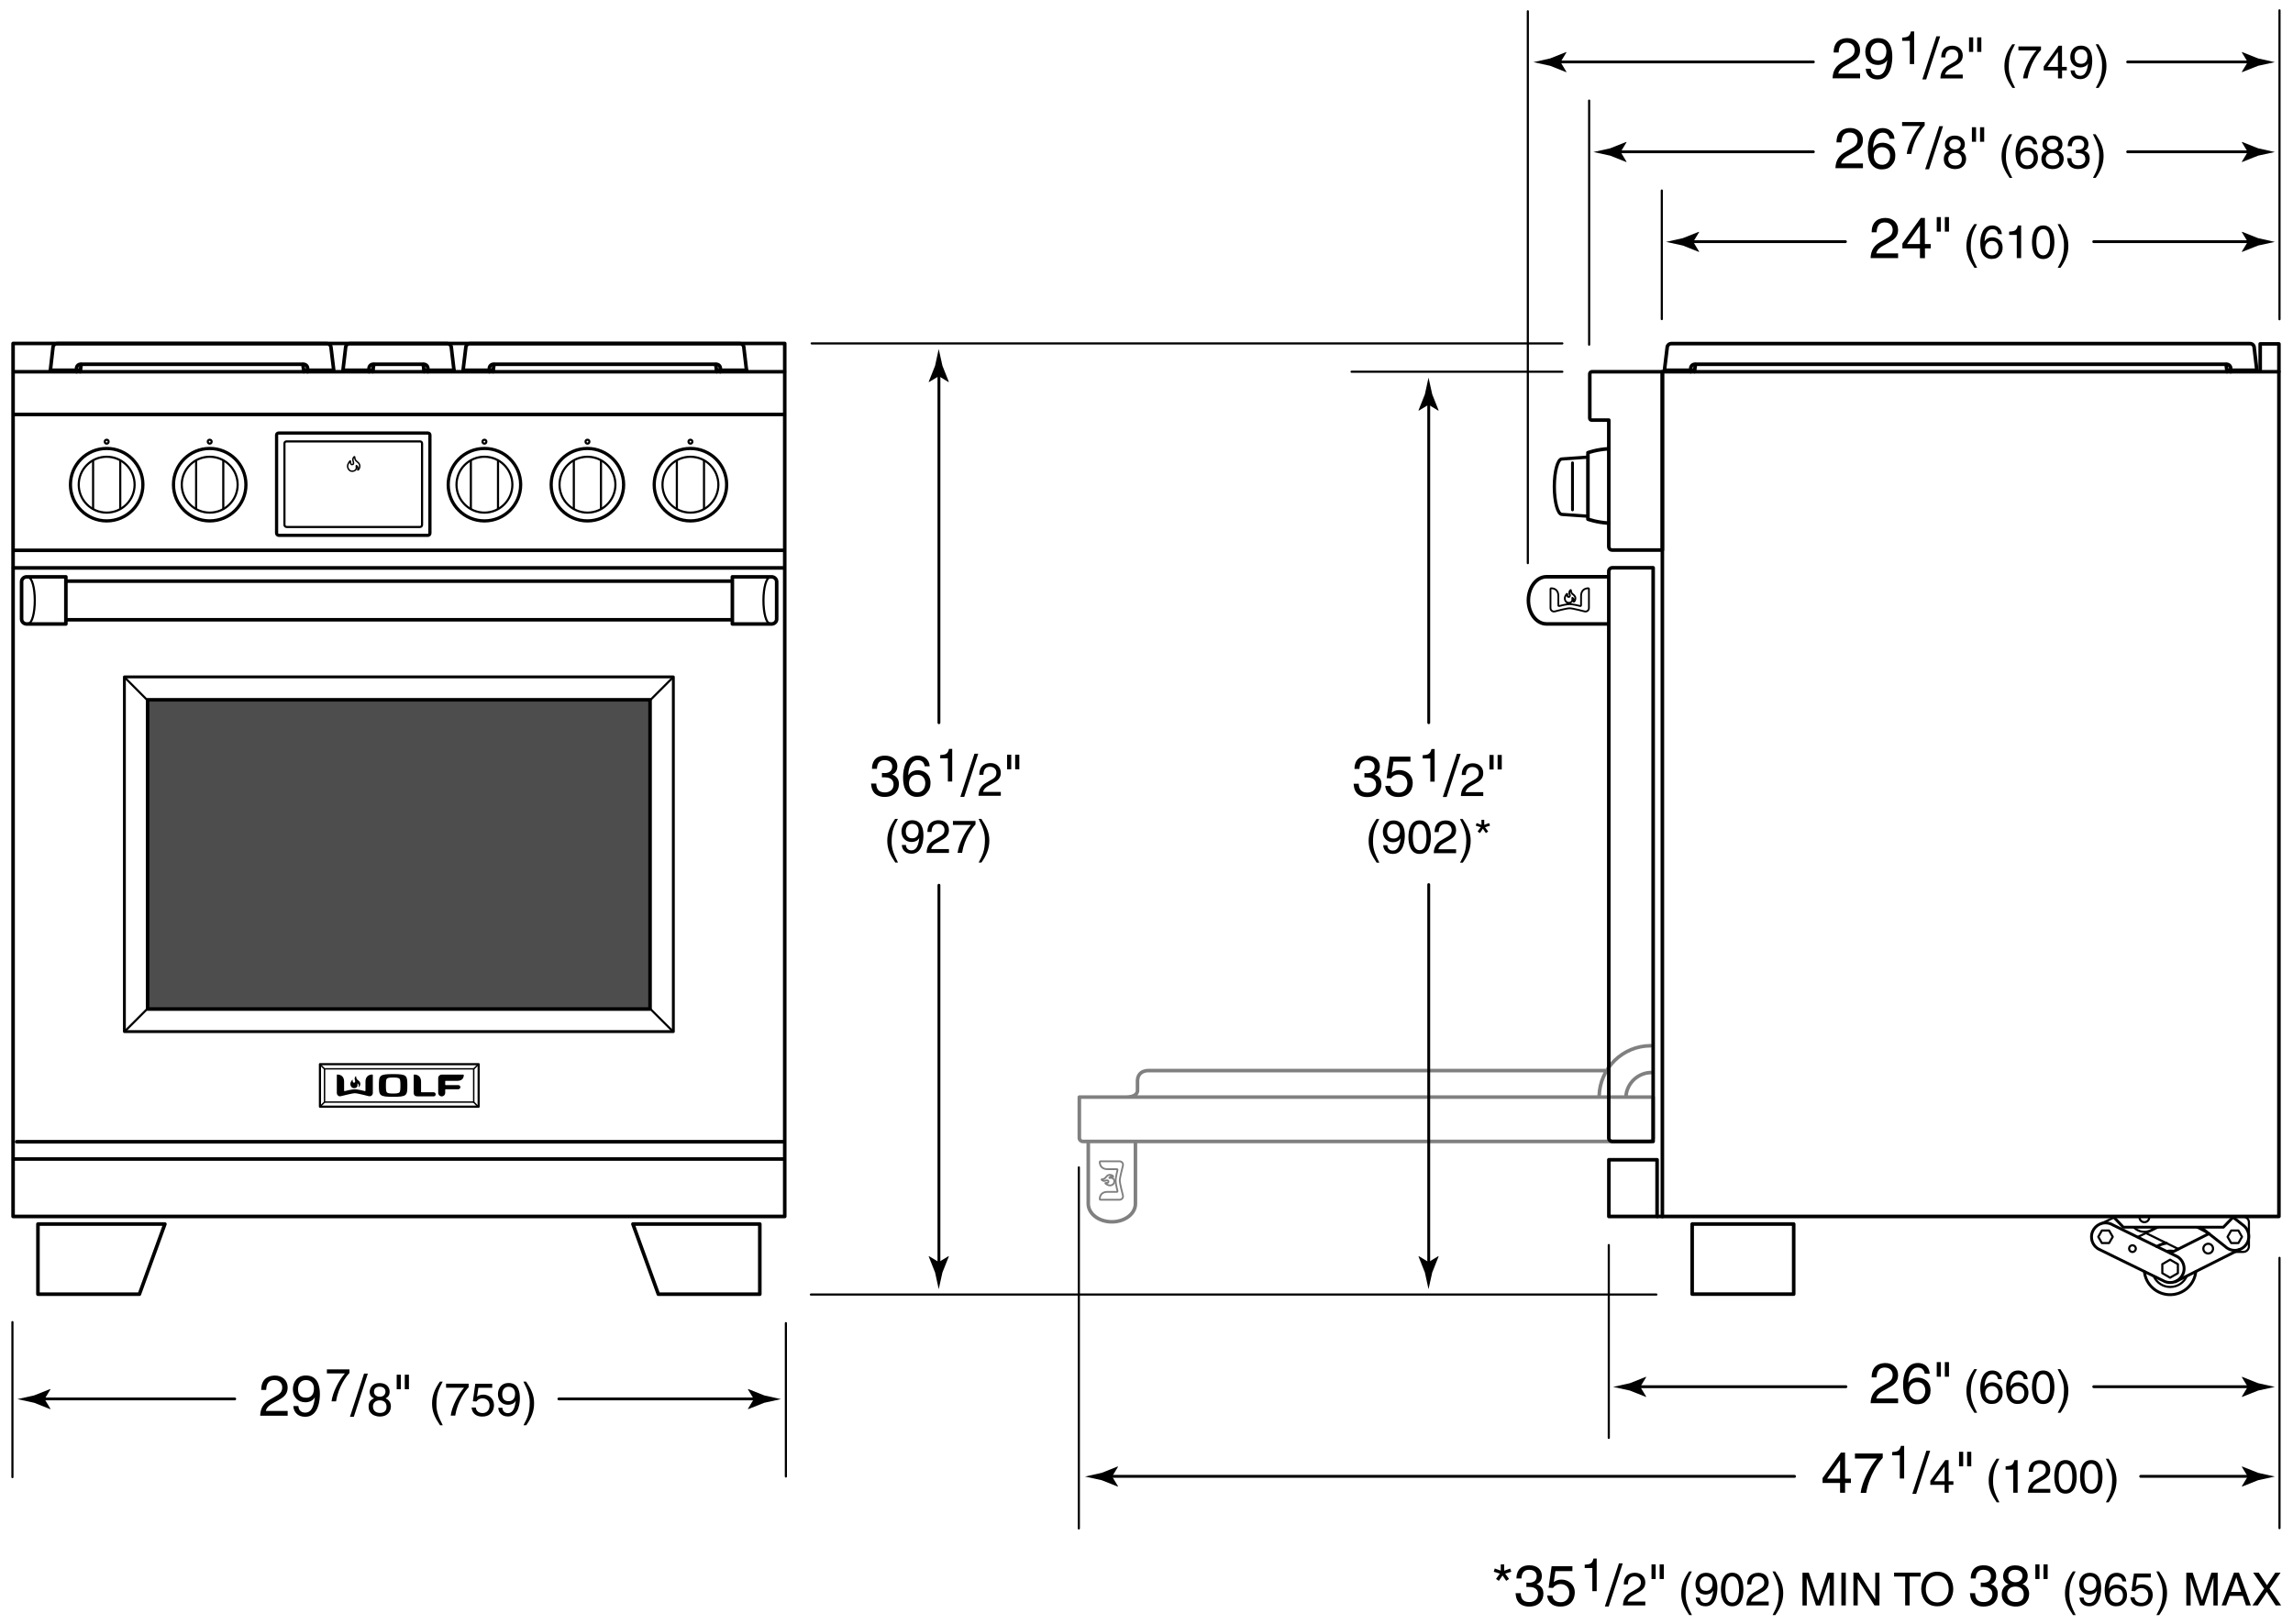 <svg version="1.1" id="Illus" xmlns="http://www.w3.org/2000/svg" x="0" y="0" width="320.92" height="227.35" xml:space="preserve" enable-background="new 0 0 320.92 227.35"><style>.st0,.st1{fill:none;stroke:#000;stroke-width:.3;stroke-linecap:round;stroke-linejoin:round}.st1{stroke-width:.4}.st2,.st3,.st4{fill:none;stroke:gray}.st2{stroke-width:.5;stroke-linecap:round;stroke-linejoin:round}.st3,.st4{stroke-width:.25}.st4{stroke:#000;stroke-width:.5}.st4,.st5,.st6{stroke-linecap:round;stroke-linejoin:round}.st5{fill:none;stroke:#000;stroke-width:.45}.st6{stroke-width:.4;stroke-miterlimit:500}.st6,.st7,.st8,.st9{fill:none;stroke:#000}.st7{stroke-width:.3;stroke-linecap:round;stroke-linejoin:round;stroke-miterlimit:500}.st8,.st9{stroke-width:.25}.st9{stroke-width:.2;stroke-linecap:round;stroke-linejoin:round}</style><line class="st0" x1="225.16" y1="201.29" x2="225.16" y2="174.29"/><path d="M229.57 194.14l.83-1.37-.05-.03-2.24.89c-.78.17-1.56.34-2.34.52l2.34.51 2.24.89.05-.03-.83-1.38z"/><line class="st1" x1="258.35" y1="194.12" x2="229.08" y2="194.12"/><path d="M314.58 194.14l-.83-1.37.05-.03 2.24.89c.78.17 1.56.34 2.34.52l-2.34.51-2.24.89-.05-.03.83-1.38z"/><line class="st1" x1="293.03" y1="194.12" x2="315.07" y2="194.12"/><path d="M261.95 192.82c0-1.83 1.33-2.01 1.94-2.01.98 0 1.76.63 1.76 1.68 0 1.01-.66 1.43-1.5 1.88l-.58.32c-.77.42-.94.86-.97 1.08h3.05v.66h-3.85c.04-1.17.57-1.79 1.32-2.23l.74-.43c.6-.34 1.03-.58 1.03-1.31 0-.45-.29-1.02-1.11-1.02-1.06 0-1.11.99-1.14 1.38h-.69zM269.38 192.3c-.09-.5-.36-.86-.97-.86-1.1 0-1.33 1.49-1.33 2.08l.02.02c.18-.3.57-.69 1.33-.69.69 0 1.76.44 1.76 1.78 0 .58-.15.99-.54 1.41-.3.33-.63.54-1.42.54-.43 0-1.05-.19-1.45-.82-.34-.53-.43-1.21-.43-1.95 0-1.23.4-3.01 2.08-3.01.65 0 1.57.35 1.64 1.5h-.69zm-1.02 3.65c.67 0 1.1-.53 1.1-1.29 0-.5-.26-1.18-1.13-1.18-.78 0-1.15.56-1.15 1.22 0 .6.36 1.25 1.18 1.25zM271.06 190.68h.58v2.04h-.58v-2.04zm1.13 0h.58v2.04h-.58v-2.04zM276.7 191.66c-.55 1.04-.88 1.66-.88 3.22 0 1.07.37 1.87.89 2.89h-.38c-.68-1.01-1.12-1.83-1.12-3.04 0-1.14.4-2.07 1.1-3.07h.39zM279.64 193.07c-.07-.4-.29-.7-.79-.7-.9 0-1.09 1.21-1.09 1.69l.01.01c.14-.25.46-.56 1.08-.56.56 0 1.43.36 1.43 1.45 0 .47-.12.81-.44 1.14-.24.27-.51.44-1.16.44-.35 0-.85-.16-1.18-.66-.27-.43-.35-.99-.35-1.59 0-1 .33-2.44 1.69-2.44.53 0 1.27.29 1.33 1.21h-.53zm-.84 2.97c.55 0 .9-.43.9-1.05 0-.4-.21-.96-.92-.96-.63 0-.94.46-.94.99 0 .49.29 1.02.96 1.02zM283.25 193.07c-.07-.4-.29-.7-.79-.7-.9 0-1.09 1.21-1.09 1.69l.01.01c.14-.25.46-.56 1.08-.56.56 0 1.43.36 1.43 1.45 0 .47-.12.81-.43 1.14-.24.27-.51.44-1.16.44-.35 0-.85-.16-1.18-.66-.27-.43-.35-.99-.35-1.59 0-1 .33-2.44 1.69-2.44.53 0 1.27.29 1.33 1.21h-.54zm-.83 2.97c.55 0 .9-.43.9-1.05 0-.4-.21-.96-.92-.96-.63 0-.94.46-.94.99 0 .49.29 1.02.96 1.02zM285.96 196.55c-1.31 0-1.57-1.4-1.57-2.35 0-.95.25-2.35 1.57-2.35 1.31 0 1.57 1.4 1.57 2.35 0 .95-.26 2.35-1.57 2.35zm0-4.18c-.66 0-.96.69-.96 1.83 0 1.14.3 1.83.96 1.83.66 0 .96-.69.96-1.83 0-1.14-.3-1.83-.96-1.83zM287.99 197.77c.55-1.04.88-1.66.88-3.22 0-1.07-.37-1.87-.89-2.89h.38c.68 1.01 1.12 1.83 1.12 3.04 0 1.14-.4 2.07-1.1 3.07h-.39zM314.58 206.69l-.83-1.37.05-.03 2.24.89c.78.17 1.56.34 2.34.52l-2.34.51-2.24.89-.05-.03.83-1.38z"/><line class="st1" x1="299.6" y1="206.67" x2="315.07" y2="206.67"/><path d="M258.23 207.6v1.37h-.7v-1.37h-2.45v-.69l2.57-3.57h.58v3.65h.82v.61h-.82zm-2.51-.61h1.81v-2.55h-.02l-1.79 2.55zM259.61 203.47h3.89v.62c-.56.58-1.9 2.38-2.31 4.89h-.78c.19-1.54 1.22-3.56 2.29-4.81h-3.09v-.7zM266.5 206.97h-.61v-3.24h-1.07v-.46c.74-.05 1.05-.12 1.23-.87h.45v4.57zM268.18 209.12h-.54l1.97-6.04h.53l-1.96 6.04zM272.73 207.86v1.11h-.57v-1.11h-2v-.56l2.09-2.9h.47v2.96h.67v.49h-.66zm-2.04-.5h1.47v-2.07h-.01l-1.46 2.07zM274.18 203.23h.58v2.04h-.58v-2.04zm1.13 0h.58v2.04h-.58v-2.04zM279.82 204.2c-.55 1.04-.88 1.66-.88 3.22 0 1.07.37 1.87.89 2.89h-.38c-.68-1.01-1.12-1.83-1.12-3.04 0-1.14.4-2.07 1.1-3.07h.39zM282.38 208.97h-.61v-3.24h-1.07v-.46c.74-.05 1.05-.12 1.23-.87h.45v4.57zM283.94 206.04c0-1.49 1.09-1.64 1.58-1.64.79 0 1.43.51 1.43 1.36 0 .82-.54 1.16-1.22 1.53l-.47.26c-.62.34-.76.7-.79.88h2.48v.54h-3.13c.03-.95.46-1.46 1.07-1.81l.6-.35c.49-.28.84-.47.84-1.07 0-.36-.23-.83-.9-.83-.86 0-.9.81-.92 1.12h-.57zM289.08 209.09c-1.31 0-1.57-1.4-1.57-2.35 0-.95.25-2.35 1.57-2.35 1.31 0 1.57 1.4 1.57 2.35 0 .95-.26 2.35-1.57 2.35zm0-4.18c-.66 0-.96.69-.96 1.83 0 1.14.3 1.83.96 1.83.66 0 .96-.69.96-1.83-.01-1.14-.3-1.83-.96-1.83zM292.69 209.09c-1.31 0-1.57-1.4-1.57-2.35 0-.95.25-2.35 1.57-2.35 1.31 0 1.57 1.4 1.57 2.35 0 .95-.25 2.35-1.57 2.35zm0-4.18c-.66 0-.96.69-.96 1.83 0 1.14.3 1.83.96 1.83.66 0 .96-.69.96-1.83 0-1.14-.3-1.83-.96-1.83zM294.73 210.31c.55-1.04.88-1.66.88-3.22 0-1.07-.37-1.87-.89-2.89h.38c.68 1.01 1.12 1.83 1.12 3.04 0 1.14-.4 2.07-1.1 3.07h-.39z"/><path class="st2" d="M157.58 153.58c1.81 0 1.62-1.02 1.62-1.02v-1.31c.08-1.5 1.58-1.38 1.58-1.38h63.83M223.81 153.47c.08-3.92 3.29-7.08 7.23-7.08M227.56 153.46c.15-1.86 1.71-3.32 3.6-3.32M231.37 153.58h-80.31v5.72c0 .27.22.49.49.49h79.34c.27 0 .48-.22.48-.48v-5.73M152.31 159.97v8.54c0 1.4 1.48 2.53 3.3 2.53 1.82 0 3.3-1.13 3.3-2.53v-8.46"/><path class="st3" d="M155.95 165.51c-.05.23-.29.41-.51.43-.12.01-.24.02-.46-.09-.16-.08-.32-.21-.29-.24.04-.03.17.02.33-.04.19-.07.13-.3.01-.33-.17-.05-.35.08-.51.08-.16 0-.41-.18-.34-.22.07-.04.36.03.59-.3.2-.28.43-.38.67-.33.25.04.39.19.36.24-.01.03-.17-.06-.33 0s-.24.18-.21.2c.03.01.33-.11.54.09.11.08.21.28.15.51z"/><path class="st3" d="M156.72 165.26c0-.42.43-2.02.44-2.08.05-.18-.02-.34-.09-.43-.07-.09-.21-.18-.38-.18h-2.68c-.03 0-.06.01-.08.04-.02.02-.01.07-.01.09.03.61.42.97 1.07.97h1.34c.04 0 .09.04.08.09-.07.28-.26 1.08-.27 1.5 0 .43.2 1.22.27 1.5.01.05-.03.09-.08.09h-1.34c-.65 0-1.04.35-1.07.96 0 .03 0 .08.01.1.02.02.04.04.08.04h2.68c.17 0 .31-.09.38-.18s.14-.25.09-.43c-.01-.05-.44-1.66-.44-2.08z"/><rect x="1.83" y="48.08" class="st4" width="108" height="122.21"/><line class="st4" x1="1.95" y1="58.02" x2="109.78" y2="58.02"/><line class="st4" x1="1.95" y1="52.04" x2="109.79" y2="52.04"/><line class="st0" x1="109.99" y1="206.69" x2="109.99" y2="185.22"/><line class="st0" x1="1.74" y1="206.78" x2="1.74" y2="185.08"/><path d="M105.5 195.85l-.83-1.37.05-.03 2.24.89c.78.17 1.56.34 2.34.52l-2.34.51-2.24.89-.05-.03.83-1.38z"/><line class="st1" x1="78.22" y1="195.83" x2="105.99" y2="195.83"/><path d="M6.24 195.85l.83-1.37-.05-.03-2.24.89c-.78.17-1.56.34-2.34.52l2.34.51 2.24.89.05-.03-.83-1.38z"/><line class="st1" x1="32.85" y1="195.83" x2="5.74" y2="195.83"/><path d="M36.56 194.57c0-1.83 1.34-2.01 1.94-2.01.98 0 1.76.63 1.76 1.68 0 1.01-.66 1.43-1.5 1.88l-.58.32c-.77.42-.94.86-.97 1.08h3.05v.66h-3.85c.04-1.17.57-1.79 1.32-2.23l.74-.43c.6-.34 1.03-.58 1.03-1.31 0-.45-.29-1.02-1.11-1.02-1.06 0-1.11.99-1.14 1.38h-.69zM40.99 194.48c0-1.02.62-1.93 1.81-1.93 1.79 0 1.97 1.7 1.97 2.61 0 .6-.1 3.17-2.04 3.17-1.32 0-1.67-.96-1.67-1.5h.7c.04.57.38.92.95.92.77 0 1.18-.65 1.35-2.1l-.02-.02c-.21.43-.77.67-1.29.67-1.03 0-1.76-.7-1.76-1.82zm2.95-.09c0-.64-.33-1.2-1.14-1.2-.66 0-1.09.51-1.09 1.26 0 1.08.67 1.21 1.14 1.21.38.01 1.09-.16 1.09-1.27zM45.75 191.7h3.16v.5c-.46.47-1.55 1.93-1.88 3.97h-.63c.16-1.25.99-2.89 1.87-3.91h-2.52v-.56zM49.52 198.33h-.54l1.97-6.04h.53l-1.96 6.04zM53.96 195.75c.62.26.75.77.75 1.11 0 .73-.47 1.44-1.55 1.44-.25 0-.73-.06-1.1-.35-.47-.37-.47-.86-.47-1.09 0-.56.29-.92.77-1.11-.39-.15-.62-.46-.62-.89 0-.47.29-1.25 1.38-1.25 1.01 0 1.41.64 1.41 1.18.01.65-.37.85-.57.96zm-1.76 1.13c0 .36.18.91.98.91.42 0 .92-.15.92-.87 0-.62-.43-.89-.95-.89-.65 0-.95.42-.95.85zm1.75-2.08c0-.28-.18-.68-.85-.68-.61 0-.76.42-.76.71 0 .44.38.7.8.7.49.01.81-.31.81-.73zM55.52 192.44h.58v2.04h-.58v-2.04zm1.13 0h.58v2.04h-.58v-2.04zM61.96 193.41c-.55 1.04-.88 1.66-.88 3.22 0 1.07.37 1.87.89 2.89h-.38c-.68-1.01-1.12-1.83-1.12-3.04 0-1.14.4-2.07 1.1-3.07h.39zM62.43 193.7h3.16v.5c-.46.47-1.55 1.93-1.88 3.97h-.63c.16-1.25.99-2.89 1.87-3.91h-2.52v-.56zM66.76 195.52c.19-.15.47-.29.88-.29.74 0 1.5.52 1.5 1.46 0 .51-.23 1.61-1.66 1.61-.6 0-1.37-.24-1.48-1.26h.59c.06.53.46.77.97.77.59 0 .96-.47.96-1.05 0-.66-.45-1.01-1.01-1.01-.33 0-.63.16-.84.44l-.49-.03.34-2.45h2.37v.56h-1.94l-.19 1.25zM69.69 195.17c0-.83.51-1.57 1.47-1.57 1.46 0 1.6 1.38 1.6 2.12 0 .49-.08 2.57-1.66 2.57-1.07 0-1.36-.78-1.36-1.22h.57c.03.46.31.75.77.75.62 0 .96-.53 1.1-1.71l-.01-.01c-.17.35-.62.55-1.05.55-.84 0-1.43-.57-1.43-1.48zm2.4-.07c0-.52-.27-.97-.92-.97-.53 0-.88.42-.88 1.03 0 .88.55.99.93.99.29-.01.87-.15.87-1.05zM73.26 199.52c.55-1.04.88-1.66.88-3.22 0-1.07-.37-1.87-.89-2.89h.38c.68 1.01 1.12 1.83 1.12 3.04 0 1.14-.4 2.07-1.1 3.07h-.39z"/><line class="st4" x1="109.72" y1="159.83" x2="2.33" y2="159.83"/><line class="st4" x1="109.72" y1="77.04" x2="1.93" y2="77.04"/><line class="st4" x1="109.72" y1="162.25" x2="1.93" y2="162.25"/><line class="st4" x1="11.25" y1="51.83" x2="7.04" y2="51.83"/><path class="st4" d="M7.04 51.92l.37-3.24c0-.32.26-.58.58-.58h37.76c.32 0 .58.26.58.58l.38 3.15h-4.17"/><path class="st4" d="M10.71 52.04v-.47c0-.32.26-.58.58-.58h31.18c.32 0 .58.26.58.58v.47"/><line class="st4" x1="42.4" y1="51.04" x2="42.52" y2="52.03"/><line class="st4" x1="11.35" y1="51.04" x2="11.23" y2="52.03"/><g><line class="st4" x1="100.28" y1="51.83" x2="104.49" y2="51.83"/><path class="st4" d="M104.49 51.92l-.38-3.24c0-.32-.26-.58-.58-.58H65.77c-.32 0-.58.26-.58.58l-.38 3.15h4.17"/><path class="st4" d="M100.82 52.04v-.47c0-.32-.26-.58-.58-.58H69.07c-.32 0-.58.26-.58.58v.47"/><line class="st4" x1="69.13" y1="51.04" x2="69.01" y2="52.03"/><line class="st4" x1="100.18" y1="51.04" x2="100.3" y2="52.03"/></g><g><line class="st4" x1="59.34" y1="51.83" x2="63.55" y2="51.83"/><path class="st4" d="M63.55 51.92l-.38-3.24c0-.32-.26-.58-.58-.58H48.95c-.32 0-.58.26-.58.58L48 51.83h4.17"/><path class="st4" d="M59.88 52.04v-.47c0-.32-.26-.58-.58-.58h-7.07c-.32 0-.58.26-.58.58v.47"/><line class="st4" x1="52.3" y1="51.04" x2="52.18" y2="52.03"/><line class="st4" x1="59.24" y1="51.04" x2="59.36" y2="52.03"/></g><line class="st4" x1="232.66" y1="52.04" x2="318.95" y2="52.04"/><g><line class="st4" x1="311.66" y1="51.83" x2="315.87" y2="51.83"/><path class="st4" d="M315.87 51.92l-.38-3.24c0-.32-.26-.58-.58-.58h-81c-.32 0-.58.26-.58.58l-.38 3.15h4.17"/><path class="st4" d="M312.2 52.04v-.47c0-.32-.26-.58-.58-.58h-74.41c-.32 0-.58.26-.58.58v.47"/><line class="st4" x1="237.28" y1="51.04" x2="237.16" y2="52.03"/><line class="st4" x1="311.56" y1="51.04" x2="311.68" y2="52.03"/></g><line class="st0" x1="231.82" y1="181.22" x2="113.49" y2="181.22"/><polyline class="st4" points="231.97,170.29 318.95,170.29 318.95,52.21"/><polyline class="st4" points="318.95,51.96 318.95,48.14 316.33,48.14 316.33,51.79"/><g><path d="M155.65 206.69l.83-1.37-.05-.03-2.24.89c-.78.17-1.56.34-2.34.52l2.34.51 2.24.89.05-.03-.83-1.38z"/><line class="st1" x1="251.16" y1="206.67" x2="155.16" y2="206.67"/></g><line class="st0" x1="319.03" y1="44.69" x2="319.03" y2="1.45"/><line class="st0" x1="222.41" y1="48.25" x2="222.41" y2="14.08"/><line class="st0" x1="232.58" y1="44.67" x2="232.58" y2="26.67"/><g><path d="M236.98 33.85l.83-1.37-.05-.03-2.24.89c-.78.17-1.56.34-2.34.52l2.34.51 2.24.89.05-.03-.83-1.38z"/><line class="st1" x1="258.28" y1="33.83" x2="236.49" y2="33.83"/><path d="M314.58 33.85l-.83-1.37.05-.03 2.24.89c.78.17 1.56.34 2.34.52l-2.34.51-2.24.89-.05-.03.83-1.38z"/><line class="st1" x1="293.03" y1="33.83" x2="315.07" y2="33.83"/><g><path d="M261.95 32.53c0-1.83 1.33-2.02 1.94-2.02.98 0 1.76.63 1.76 1.68 0 1.01-.66 1.43-1.5 1.88l-.58.32c-.77.42-.94.86-.97 1.08h3.05v.66h-3.85c.04-1.17.57-1.79 1.32-2.23l.74-.43c.6-.34 1.03-.58 1.03-1.31 0-.45-.29-1.02-1.11-1.02-1.06 0-1.11.99-1.14 1.38h-.69zM269.41 34.77v1.37h-.7v-1.37h-2.46v-.69l2.57-3.57h.58v3.65h.82v.61h-.81zm-2.51-.61h1.81v-2.55h-.02l-1.79 2.55zM271.06 30.39h.58v2.04h-.58v-2.04zm1.13 0h.58v2.04h-.58v-2.04zM276.7 31.37c-.55 1.04-.88 1.66-.88 3.22 0 1.07.37 1.87.89 2.89h-.38c-.68-1.01-1.12-1.83-1.12-3.04 0-1.14.4-2.07 1.1-3.07h.39zM279.64 32.78c-.07-.4-.29-.7-.79-.7-.9 0-1.09 1.21-1.09 1.69l.01.01c.14-.25.46-.56 1.08-.56.56 0 1.43.36 1.43 1.45 0 .47-.12.81-.44 1.14-.24.27-.51.44-1.16.44-.35 0-.85-.16-1.18-.66-.27-.43-.35-.99-.35-1.59 0-1 .33-2.44 1.69-2.44.53 0 1.27.29 1.33 1.22h-.53zm-.84 2.96c.55 0 .9-.43.9-1.05 0-.4-.21-.96-.92-.96-.63 0-.94.46-.94.99 0 .5.29 1.02.96 1.02zM282.87 36.13h-.61v-3.24h-1.07v-.46c.74-.05 1.05-.12 1.23-.87h.45v4.57zM285.96 36.26c-1.31 0-1.57-1.4-1.57-2.35 0-.95.25-2.35 1.57-2.35 1.31 0 1.57 1.4 1.57 2.35 0 .95-.26 2.35-1.57 2.35zm0-4.18c-.66 0-.96.69-.96 1.83s.3 1.83.96 1.83c.66 0 .96-.69.96-1.83s-.3-1.83-.96-1.83zM287.99 37.48c.55-1.04.88-1.66.88-3.22 0-1.07-.37-1.87-.89-2.89h.38c.68 1.01 1.12 1.83 1.12 3.04 0 1.14-.4 2.07-1.1 3.07h-.39z"/></g></g><g><path d="M226.82 21.27l.83-1.37-.05-.03-2.24.89c-.78.17-1.56.34-2.34.52l2.34.51 2.24.89.05-.03-.83-1.38z"/><line class="st1" x1="253.79" y1="21.25" x2="226.33" y2="21.25"/><path d="M314.58 21.27l-.83-1.37.05-.03 2.24.89c.78.17 1.56.34 2.34.52l-2.34.51-2.24.89-.05-.03.83-1.38z"/><line class="st1" x1="297.78" y1="21.25" x2="315.07" y2="21.25"/><g><path d="M257.03 19.94c0-1.83 1.33-2.02 1.94-2.02.98 0 1.76.63 1.76 1.68 0 1.01-.66 1.43-1.5 1.88l-.58.32c-.77.42-.94.86-.97 1.08h3.05v.66h-3.85c.04-1.17.57-1.79 1.32-2.23l.74-.43c.6-.34 1.03-.58 1.03-1.31 0-.45-.29-1.02-1.11-1.02-1.06 0-1.11.99-1.14 1.38h-.69zM264.46 19.43c-.09-.5-.36-.86-.97-.86-1.1 0-1.34 1.49-1.34 2.08l.02.02c.18-.3.57-.69 1.33-.69.69 0 1.76.44 1.76 1.78 0 .58-.15.99-.54 1.41-.3.33-.63.54-1.42.54-.43 0-1.05-.19-1.45-.82-.33-.53-.43-1.22-.43-1.95 0-1.23.4-3.01 2.08-3.01.65 0 1.57.35 1.64 1.5h-.68zm-1.03 3.64c.67 0 1.1-.53 1.1-1.29 0-.5-.26-1.18-1.13-1.18-.78 0-1.15.56-1.15 1.22 0 .6.36 1.25 1.18 1.25zM266.21 17.08h3.16v.5c-.46.47-1.55 1.93-1.88 3.97h-.63c.16-1.25.99-2.89 1.87-3.91h-2.52v-.56zM269.98 23.7h-.54l1.97-6.04h.53l-1.96 6.04zM274.42 21.12c.62.26.75.77.75 1.11 0 .73-.47 1.44-1.55 1.44-.25 0-.73-.06-1.1-.35-.47-.37-.47-.86-.47-1.09 0-.56.29-.92.77-1.11-.39-.15-.62-.46-.62-.89 0-.47.29-1.25 1.38-1.25 1.01 0 1.41.64 1.41 1.18.02.65-.37.86-.57.96zm-1.75 1.13c0 .36.18.91.98.91.42 0 .92-.15.92-.86 0-.62-.43-.89-.95-.89-.65 0-.95.42-.95.84zm1.75-2.07c0-.28-.18-.68-.85-.68-.61 0-.76.42-.76.71 0 .44.38.7.8.7.49 0 .81-.32.81-.73zM275.98 17.81h.58v2.04h-.58v-2.04zm1.14 0h.58v2.04h-.58v-2.04zM281.62 18.79c-.55 1.04-.88 1.66-.88 3.22 0 1.07.37 1.87.89 2.89h-.38c-.68-1.01-1.12-1.83-1.12-3.04 0-1.14.4-2.07 1.1-3.07h.39zM284.56 20.2c-.07-.4-.29-.7-.79-.7-.9 0-1.08 1.21-1.08 1.69l.01.01c.14-.25.46-.56 1.09-.56.56 0 1.43.36 1.43 1.45 0 .47-.12.81-.44 1.14-.24.27-.51.44-1.16.44-.35 0-.85-.16-1.18-.66-.27-.43-.35-.99-.35-1.59 0-1 .33-2.44 1.69-2.44.53 0 1.27.29 1.33 1.22h-.55zm-.83 2.96c.55 0 .9-.43.9-1.05 0-.4-.21-.96-.92-.96-.63 0-.94.46-.94.99 0 .49.29 1.02.96 1.02zM288.08 21.12c.62.26.75.77.75 1.11 0 .73-.47 1.44-1.55 1.44-.25 0-.73-.06-1.1-.35-.47-.37-.47-.86-.47-1.09 0-.56.29-.92.77-1.11-.39-.15-.62-.46-.62-.89 0-.47.29-1.25 1.38-1.25 1.01 0 1.41.64 1.41 1.18.01.65-.37.86-.57.96zm-1.76 1.13c0 .36.18.91.98.91.42 0 .92-.15.92-.86 0-.62-.43-.89-.95-.89-.65 0-.95.42-.95.84zm1.75-2.07c0-.28-.18-.68-.85-.68-.61 0-.76.42-.76.71 0 .44.38.7.8.7.49 0 .81-.32.81-.73zM290.53 20.95c.1.01.2.01.3.01.44 0 .87-.18.87-.75 0-.27-.16-.72-.85-.72-.81 0-.86.66-.89.98h-.56c0-.67.27-1.5 1.48-1.5.88 0 1.41.51 1.41 1.2 0 .58-.34.86-.58.94v.01c.44.14.76.46.76 1.07 0 .75-.48 1.47-1.64 1.47-.34 0-.62-.08-.84-.2-.51-.27-.64-.79-.68-1.32h.59c.02.43.12 1.01.97 1.01.58 0 .99-.36.99-.88 0-.77-.68-.84-1.07-.84-.08 0-.18.01-.26.01v-.49zM292.92 24.9c.55-1.04.88-1.66.88-3.22 0-1.07-.37-1.87-.89-2.89h.38c.68 1.01 1.12 1.83 1.12 3.04 0 1.14-.4 2.07-1.1 3.07h-.39z"/></g></g><g><path d="M218.41 8.69l.83-1.37-.05-.03-2.24.89c-.78.17-1.56.34-2.34.52l2.34.51 2.24.89.05-.03-.83-1.38z"/><line class="st1" x1="253.79" y1="8.67" x2="217.92" y2="8.67"/><path d="M314.58 8.69l-.83-1.37.05-.03 2.24.89c.78.17 1.56.34 2.34.52l-2.34.51-2.24.89-.05-.03.83-1.38z"/><line class="st1" x1="297.78" y1="8.67" x2="315.07" y2="8.67"/><g><path d="M256.63 7.36c0-1.83 1.33-2.02 1.94-2.02.97 0 1.76.63 1.76 1.68 0 1.01-.66 1.43-1.5 1.88l-.58.32c-.77.42-.94.86-.97 1.08h3.05v.66h-3.85c.04-1.17.57-1.79 1.32-2.23l.74-.43c.6-.34 1.03-.58 1.03-1.31 0-.45-.29-1.02-1.11-1.02-1.06 0-1.11.99-1.13 1.38h-.7zM261.06 7.27c0-1.02.62-1.93 1.81-1.93 1.79 0 1.97 1.7 1.97 2.61 0 .6-.1 3.17-2.04 3.17-1.32 0-1.67-.96-1.67-1.5h.7c.04.57.38.92.95.92.77 0 1.17-.65 1.35-2.1l-.02-.02c-.21.43-.77.67-1.29.67-1.03 0-1.76-.7-1.76-1.82zm2.95-.09c0-.64-.33-1.2-1.14-1.2-.66 0-1.09.51-1.09 1.26 0 1.08.67 1.22 1.14 1.22.38 0 1.09-.17 1.09-1.28zM267.9 8.97h-.61V5.72h-1.07v-.45c.74-.05 1.05-.12 1.23-.87h.45v4.57zM269.58 11.12h-.54l1.97-6.04h.53l-1.96 6.04zM271.69 8.04c0-1.49 1.08-1.64 1.58-1.64.79 0 1.43.51 1.43 1.37 0 .82-.54 1.16-1.22 1.53l-.47.26c-.62.34-.76.7-.79.88h2.48v.54h-3.13c.03-.95.46-1.46 1.07-1.81l.6-.35c.49-.28.84-.47.84-1.07 0-.36-.23-.83-.9-.83-.86 0-.9.81-.92 1.12h-.57zM275.58 5.23h.58v2.04h-.58V5.23zm1.14 0h.58v2.04h-.58V5.23zM282.02 6.2c-.55 1.04-.88 1.66-.88 3.22 0 1.07.37 1.87.89 2.89h-.38c-.68-1.01-1.12-1.83-1.12-3.04 0-1.14.4-2.07 1.1-3.07h.39zM282.49 6.5h3.16V7c-.46.47-1.55 1.93-1.88 3.97h-.63c.16-1.25.99-2.89 1.87-3.91h-2.52V6.5zM288.6 9.86v1.11h-.57V9.86h-2V9.3l2.09-2.9h.47v2.96h.67v.49h-.66zm-2.05-.5h1.47V7.29h-.01l-1.46 2.07zM289.75 7.96c0-.83.51-1.57 1.47-1.57 1.46 0 1.6 1.38 1.6 2.12 0 .49-.08 2.57-1.66 2.57-1.07 0-1.36-.78-1.36-1.22h.57c.03.46.3.75.77.75.62 0 .96-.53 1.1-1.71l-.01-.01c-.17.35-.62.55-1.05.55-.84 0-1.43-.57-1.43-1.48zm2.4-.07c0-.52-.27-.98-.92-.98-.53 0-.88.42-.88 1.03 0 .88.55.99.93.99.29 0 .87-.14.87-1.04zM293.32 12.31c.55-1.04.88-1.66.88-3.22 0-1.07-.37-1.87-.89-2.89h.38c.68 1.01 1.12 1.83 1.12 3.04 0 1.14-.4 2.07-1.1 3.07h-.39z"/></g></g><line class="st0" x1="213.83" y1="78.83" x2="213.83" y2="1.58"/><path class="st4" d="M232.66 52.12V77h-7.05c-.25 0-.45-.2-.45-.45V58.81h-2.39c-.15 0-.27-.12-.27-.27v-6.2c0-.16.13-.3.3-.3h9.87"/><line class="st4" x1="232.66" y1="52.12" x2="232.66" y2="170.29"/><g><path class="st5" d="M222.12 64l-3.52.25c-.59 0-1.06 1.74-1.06 3.88 0 2.14.48 3.88 1.06 3.88l3.58.25"/><path class="st4" d="M222.24 63.56v9.12s1.24.46 2.92.55M222.24 63.37s1.24-.46 2.92-.55"/><line class="st1" x1="220.08" y1="64.79" x2="220.08" y2="71.37"/></g><g><path class="st6" d="M300.12 178.02c.2 1.81 1.73 3.22 3.6 3.22s3.4-1.41 3.6-3.22M303.2 174.03c-.48.07-.94.23-1.34.47"/><path class="st6" d="M293.7 174.85c-.59-.34-.98-.97-.98-1.7 0-1.08.88-1.96 1.96-1.96.38 0 .74.11 1.05.3l9.04 4.44c.55.35.91.96.91 1.65 0 1.08-.88 1.96-1.96 1.96-.35 0-.69-.09-.97-.26l-9.05-4.43z"/><line class="st6" x1="313.46" y1="174.9" x2="304.46" y2="179.43"/><line class="st6" x1="303.75" y1="175.42" x2="309.17" y2="172.69"/><path class="st6" d="M312.57 170.43l1.51 1.19c.5.45.76 1.16.61 1.87-.23 1.06-1.27 1.73-2.33 1.5-.38-.08-.7-.27-.96-.52l-3.37-2.66"/><polyline class="st6" points="312.53,170.39 311.18,171.79 297.17,171.79 295.86,170.41"/><g><polygon class="st7" points="304.81,176.97 303.72,176.34 302.63,176.97 302.63,178.23 303.72,178.86 304.81,178.23"/><polygon class="st7" points="294.17,172.26 293.67,173.14 294.17,174.01 295.18,174.01 295.69,173.14 295.18,172.26"/><path class="st7" d="M301.44 178.69c.4.87 1.28 1.47 2.3 1.47 1.04 0 1.94-.63 2.33-1.54M304.28 175.14c-.17-.04-.36-.06-.54-.06-.17 0-.35.02-.51.05"/><line class="st7" x1="304.89" y1="174.85" x2="300.39" y2="172.64"/><line class="st7" x1="307.5" y1="171.82" x2="309" y2="172.61"/><line class="st7" x1="294.05" y1="171.29" x2="295.79" y2="170.47"/><line class="st7" x1="302.07" y1="171.79" x2="299.15" y2="173.18"/><polygon class="st7" points="313.28,174.01 313.78,173.14 313.28,172.26 312.27,172.26 311.76,173.14 312.27,174.01"/><path class="st7" d="M308.37 174.79c0 .37.3.68.68.68.37 0 .68-.3.68-.68 0-.38-.3-.68-.68-.68-.38.01-.68.31-.68.68zM299.44 170.41c0 .38.3.68.68.68.37 0 .68-.3.68-.68M298.63 171.79c.37.4.9.65 1.49.65.54 0 1.04-.21 1.4-.57M297.98 174.79c0 .26.21.47.47.47s.47-.21.47-.47-.21-.47-.47-.47-.47.21-.47.47zM312.83 175.25h1.14c.43 0 .78-.35.78-.78v-3.36c0-.43-.35-.78-.78-.78h-1.3"/></g></g><g><path class="st4" d="M231.37 159.79V79.48h-5.72c-.27 0-.49.22-.49.49v79.34c0 .27.22.48.48.48h5.73M224.98 80.74h-8.54c-1.4 0-2.53 1.48-2.53 3.3 0 1.82 1.13 3.3 2.53 3.3h8.46"/><path class="st8" d="M219.44 84.38c-.23-.05-.41-.29-.43-.51-.01-.12-.02-.24.09-.46.08-.16.21-.32.24-.29.03.04-.02.17.04.33.07.19.3.13.33.01.05-.17-.08-.35-.08-.51 0-.16.18-.41.22-.34.04.07-.03.36.3.59.28.2.38.43.33.67-.04.25-.19.39-.24.36-.03-.01.06-.17 0-.33s-.18-.24-.2-.21c-.01.03.11.33-.09.54-.08.1-.27.2-.51.15z"/><path class="st8" d="M219.69 85.15c.42 0 2.02.43 2.08.44.18.05.34-.02.43-.09.09-.07.18-.21.18-.38v-2.68c0-.03-.01-.06-.04-.08-.02-.02-.07-.01-.09-.01-.61.03-.97.42-.97 1.07v1.34c0 .04-.04.09-.09.08-.28-.07-1.08-.26-1.5-.27-.43 0-1.22.2-1.5.27-.05.01-.09-.03-.09-.08v-1.34c0-.65-.35-1.04-.96-1.07-.03 0-.08 0-.1.01-.02.02-.04.04-.04.08v2.68c0 .17.09.31.18.38s.25.14.43.09c.05-.02 1.66-.44 2.08-.44z"/></g><line class="st0" x1="150.99" y1="213.96" x2="150.99" y2="163.42"/><line class="st0" x1="319.03" y1="213.92" x2="319.03" y2="176.08"/><line class="st0" x1="218.66" y1="48.07" x2="113.6" y2="48.07"/><line class="st0" x1="218.66" y1="52.04" x2="189.16" y2="52.04"/><rect x="236.83" y="171.35" class="st4" width="14.21" height="9.81"/><polygon class="st4" points="19.51,181.17 5.31,181.17 5.31,171.35 23.08,171.35"/><polygon class="st4" points="92.14,181.17 106.34,181.17 106.34,171.35 88.58,171.35"/><g><path class="st9" d="M49.15 65.95c-.26-.05-.46-.33-.49-.58-.02-.14-.02-.27.11-.52.09-.18.24-.37.27-.33.03.05-.03.2.05.38.08.21.34.15.38.01.05-.19-.09-.39-.09-.58 0-.19.2-.47.25-.39.05.08-.04.41.34.68.32.23.43.49.37.76-.05.28-.21.44-.27.42-.03-.01.07-.19 0-.38-.06-.18-.21-.28-.22-.23-.01.03.12.38-.1.61-.11.1-.34.21-.6.15z"/><path class="st5" d="M59.89 74.94H39.02c-.17 0-.31-.14-.31-.31V60.9c0-.15.12-.28.28-.28h20.9c.16 0 .28.13.28.28v13.74c0 .17-.13.3-.28.3z"/><path class="st0" d="M58.79 73.77H40.12c-.17 0-.31-.14-.31-.31V62.07c0-.15.12-.28.28-.28h18.7c.16 0 .28.13.28.28v11.4c0 .17-.13.3-.28.3z"/></g><g><path class="st5" d="M34.42 67.85c0 2.8-2.27 5.07-5.07 5.07-2.8 0-5.07-2.27-5.07-5.07 0-2.8 2.27-5.07 5.07-5.07 2.8-.01 5.07 2.26 5.07 5.07z"/><path class="st0" d="M33.26 67.85c0 2.16-1.75 3.91-3.91 3.91s-3.91-1.75-3.91-3.91 1.75-3.91 3.91-3.91 3.91 1.75 3.91 3.91z"/><line class="st0" x1="31.25" y1="64.5" x2="31.25" y2="71.22"/><line class="st0" x1="27.45" y1="71.22" x2="27.45" y2="64.5"/><circle class="st0" cx="29.35" cy="61.83" r=".27"/></g><g><path class="st5" d="M20 67.85c0 2.8-2.27 5.07-5.07 5.07-2.8 0-5.07-2.27-5.07-5.07 0-2.8 2.27-5.07 5.07-5.07 2.8-.01 5.07 2.26 5.07 5.07z"/><path class="st0" d="M18.84 67.85c0 2.16-1.75 3.91-3.91 3.91s-3.91-1.75-3.91-3.91 1.75-3.91 3.91-3.91 3.91 1.75 3.91 3.91z"/><line class="st0" x1="16.83" y1="64.5" x2="16.83" y2="71.22"/><line class="st0" x1="13.03" y1="71.22" x2="13.03" y2="64.5"/><circle class="st0" cx="14.93" cy="61.83" r=".27"/></g><g><path class="st5" d="M72.87 67.85c0 2.8-2.27 5.07-5.07 5.07-2.8 0-5.07-2.27-5.07-5.07 0-2.8 2.27-5.07 5.07-5.07 2.8-.01 5.07 2.26 5.07 5.07z"/><path class="st0" d="M71.71 67.85c0 2.16-1.75 3.91-3.91 3.91s-3.91-1.75-3.91-3.91 1.75-3.91 3.91-3.91 3.91 1.75 3.91 3.91z"/><line class="st0" x1="69.7" y1="64.5" x2="69.7" y2="71.22"/><line class="st0" x1="65.9" y1="71.22" x2="65.9" y2="64.5"/><circle class="st0" cx="67.8" cy="61.83" r=".27"/></g><g><path class="st5" d="M77.14 67.85c0 2.8 2.27 5.07 5.07 5.07 2.8 0 5.07-2.27 5.07-5.07 0-2.8-2.27-5.07-5.07-5.07-2.8-.01-5.07 2.26-5.07 5.07z"/><path class="st0" d="M78.31 67.85c0 2.16 1.75 3.91 3.91 3.91s3.91-1.75 3.91-3.91-1.75-3.91-3.91-3.91c-2.17 0-3.91 1.75-3.91 3.91z"/><line class="st0" x1="80.31" y1="64.5" x2="80.31" y2="71.22"/><line class="st0" x1="84.11" y1="71.22" x2="84.11" y2="64.5"/><circle class="st0" cx="82.22" cy="61.83" r=".27"/></g><g><path class="st5" d="M91.56 67.85c0 2.8 2.27 5.07 5.07 5.07 2.8 0 5.07-2.27 5.07-5.07 0-2.8-2.27-5.07-5.07-5.07-2.8-.01-5.07 2.26-5.07 5.07z"/><path class="st0" d="M92.72 67.85c0 2.16 1.75 3.91 3.91 3.91s3.91-1.75 3.91-3.91-1.75-3.91-3.91-3.91-3.91 1.75-3.91 3.91z"/><line class="st0" x1="94.73" y1="64.5" x2="94.73" y2="71.22"/><line class="st0" x1="98.53" y1="71.22" x2="98.53" y2="64.5"/><circle class="st0" cx="96.63" cy="61.83" r=".27"/></g><g><line class="st4" x1="109.7" y1="79.5" x2="1.89" y2="79.5"/></g><g><line class="st4" x1="9.28" y1="81.35" x2="102.4" y2="81.35"/><line class="st4" x1="9.28" y1="86.76" x2="102.4" y2="86.76"/><path class="st4" d="M9.22 80.75H3.74c-.4 0-.72.31-.72.69v5.22c0 .38.32.69.72.69h5.48v-6.6z"/><path class="st0" d="M3.98 80.85c.49 0 .89 1.44.89 3.21s-.4 3.21-.89 3.21"/><g><path class="st4" d="M102.5 80.75h5.48c.4 0 .72.31.72.69v5.22c0 .38-.32.69-.72.69h-5.48v-6.6z"/><path class="st0" d="M107.74 80.85c-.49 0-.89 1.44-.89 3.21s.4 3.21.89 3.21"/></g></g><g><rect x="17.41" y="94.76" class="st1" width="76.83" height="49.65"/><rect x="20.66" y="97.96" width="70.32" height="43.29" style="fill:#4d4d4d;stroke:#000;stroke-width:.5;stroke-linecap:round;stroke-linejoin:round"/><line class="st0" x1="17.56" y1="94.94" x2="20.53" y2="97.92"/><line class="st0" x1="94.07" y1="94.94" x2="91.09" y2="97.92"/><line class="st0" x1="17.56" y1="144.28" x2="20.53" y2="141.31"/><line class="st0" x1="94.07" y1="144.28" x2="91.09" y2="141.31"/></g><g><path d="M49.44 152.32c-.21-.04-.38-.27-.4-.48-.01-.11-.02-.22.09-.43.08-.15.2-.3.22-.27.03.04-.02.16.04.31.07.18.28.12.31.01.04-.16-.07-.32-.07-.48 0-.15.17-.38.2-.32.04.07-.03.34.28.55.27.19.35.4.31.63-.04.23-.18.36-.22.34-.03-.01.06-.16 0-.31-.05-.15-.17-.23-.18-.19-.01.03.1.31-.08.5-.09.1-.28.19-.5.14zM55.02 150.36c-1.93 0-1.99.18-1.99 1.59 0 1.41.06 1.59 1.99 1.59s1.99-.18 1.99-1.59c0-1.4-.06-1.59-1.99-1.59zm.86 2.58c-.15.11-.39.14-.86.14s-.71-.03-.85-.14c-.14-.11-.16-.44-.16-.98s.02-.87.16-.98c.14-.11.39-.14.85-.14.47 0 .71.03.86.14.14.11.16.44.16.98 0 .53-.02.87-.16.98zM59 152.91c-.04 0-.07-.03-.07-.07v-1.42c0-.61-.33-.97-.91-1-.03 0-.07 0-.09.01-.02.02-.03.04-.03.07v2.49c0 .31.19.49.54.49h2.25c.16 0 .29-.13.29-.29 0-.16-.13-.29-.29-.29H59z"/><path d="M49.67 153.04c.39 0 1.89.4 1.94.41.17.04.32-.02.4-.08.08-.07.17-.2.17-.36v-2.51c0-.03-.01-.05-.03-.07-.02-.01-.06-.01-.09-.01-.57.03-.91.39-.91 1v1.25c0 .04-.04.08-.08.07-.27-.07-1.01-.25-1.41-.25-.4 0-1.14.18-1.41.25-.05.01-.09-.03-.09-.07v-1.25c0-.61-.33-.97-.9-1-.03 0-.07 0-.09.01-.02.02-.03.04-.03.07v2.51c0 .16.09.29.17.36.08.07.24.13.4.08.07-.01 1.57-.41 1.96-.41zM61.33 150.92c0-.27.22-.49.49-.49h3.02c.02 0 .05.01.06.03.01.02.01.05.01.07-.02.49-.34.76-.86.77h-1.67c-.04 0-.07.03-.07.07v.46c0 .04.03.07.07.07h1.76c.16 0 .29.13.29.29 0 .16-.13.29-.29.29h-1.76c-.04 0-.07.03-.07.07v.44c0 .27-.22.49-.49.49s-.49-.22-.49-.49v-2.07z"/><g><rect x="44.78" y="148.97" class="st0" width="22.21" height="5.95"/><rect x="45.42" y="149.62" class="st9" width="20.88" height="4.66"/><line class="st9" x1="45.41" y1="149.64" x2="44.81" y2="149.04"/><line class="st9" x1="45.41" y1="154.29" x2="44.81" y2="154.89"/><line class="st9" x1="66.3" y1="149.64" x2="66.9" y2="149.04"/><line class="st9" x1="66.3" y1="154.29" x2="66.9" y2="154.89"/></g></g><rect x="225.17" y="162.35" class="st4" width="6.75" height="7.94"/><g><path d="M190.95 108.22c.12.01.25.02.37.02.54 0 1.07-.22 1.07-.92 0-.34-.2-.89-1.04-.89-1 0-1.06.82-1.09 1.21h-.69c0-.82.33-1.84 1.81-1.84 1.09 0 1.74.62 1.74 1.48 0 .72-.42 1.06-.72 1.16v.02c.54.18.94.56.94 1.31 0 .92-.59 1.81-2.02 1.81-.42 0-.77-.1-1.04-.25-.62-.33-.79-.98-.84-1.62h.73c.02.53.15 1.24 1.2 1.24.72 0 1.22-.44 1.22-1.09 0-.94-.83-1.03-1.31-1.03-.1 0-.22.01-.32.01v-.62zM194.78 108.15c.24-.18.58-.35 1.09-.35.91 0 1.85.64 1.85 1.8 0 .62-.28 1.97-2.04 1.97-.74 0-1.68-.3-1.81-1.55h.73c.07.66.56.94 1.19.94.73 0 1.18-.58 1.18-1.29 0-.81-.55-1.25-1.25-1.25-.41 0-.78.19-1.04.54l-.61-.03.42-3.01h2.91v.69h-2.38l-.24 1.54zM200.79 109.42h-.61v-3.24h-1.07v-.46c.74-.05 1.05-.12 1.23-.87h.45v4.57zM202.47 111.57h-.54l1.97-6.04h.53l-1.96 6.04zM204.58 108.49c0-1.49 1.09-1.64 1.58-1.64.79 0 1.43.51 1.43 1.37 0 .82-.54 1.16-1.22 1.53l-.47.26c-.62.34-.76.7-.79.88h2.48v.54h-3.13c.03-.95.46-1.46 1.07-1.81l.6-.35c.49-.28.84-.47.84-1.07 0-.36-.23-.83-.9-.83-.86 0-.9.81-.92 1.12h-.57zM208.46 105.68h.58v2.04h-.58v-2.04zm1.14 0h.58v2.04h-.58v-2.04zM193.04 114.65c-.55 1.04-.88 1.66-.88 3.22 0 1.07.37 1.87.89 2.89h-.38c-.68-1.01-1.12-1.83-1.12-3.04 0-1.14.4-2.07 1.1-3.07h.39zM193.54 116.42c0-.83.51-1.57 1.47-1.57 1.46 0 1.6 1.38 1.6 2.12 0 .49-.08 2.57-1.66 2.57-1.07 0-1.36-.78-1.36-1.22h.57c.03.46.31.75.77.75.62 0 .96-.53 1.1-1.71l-.01-.01c-.17.35-.62.55-1.05.55-.84-.01-1.43-.58-1.43-1.48zm2.4-.08c0-.52-.27-.98-.92-.98-.53 0-.88.42-.88 1.03 0 .88.55.99.93.99.29 0 .87-.14.87-1.04zM198.69 119.54c-1.31 0-1.57-1.4-1.57-2.35s.25-2.35 1.57-2.35c1.31 0 1.57 1.4 1.57 2.35s-.26 2.35-1.57 2.35zm0-4.18c-.66 0-.96.69-.96 1.83 0 1.14.3 1.83.96 1.83.66 0 .96-.69.96-1.83-.01-1.14-.31-1.83-.96-1.83zM200.78 116.49c0-1.49 1.08-1.64 1.58-1.64.79 0 1.43.51 1.43 1.37 0 .82-.54 1.16-1.22 1.53l-.47.26c-.62.34-.76.7-.79.88h2.48v.54h-3.13c.03-.95.46-1.46 1.07-1.81l.6-.35c.49-.28.84-.47.84-1.07 0-.36-.23-.83-.9-.83-.87 0-.9.81-.92 1.12h-.57zM204.34 120.76c.55-1.04.88-1.66.88-3.22 0-1.07-.37-1.87-.89-2.89h.38c.68 1.01 1.12 1.83 1.12 3.04 0 1.14-.4 2.07-1.1 3.07h-.39zM206.66 115.22l.68.25v-.71h.39v.71l.68-.25.13.36-.7.22.44.6-.32.22-.42-.61-.42.61-.32-.22.44-.6-.7-.22.12-.36z"/></g><g><path d="M199.94 176.67l1.37-.83.03.05-.89 2.24c-.17.78-.34 1.56-.52 2.34l-.51-2.34-.89-2.24.03-.05 1.38.83z"/><line class="st1" x1="199.96" y1="123.83" x2="199.96" y2="178.91"/><g><path d="M199.94 56.66l1.37.83.03-.05-.89-2.24c-.17-.78-.34-1.56-.52-2.34l-.51 2.34-.89 2.24.03.05 1.38-.83z"/><line class="st1" x1="199.96" y1="101.17" x2="199.96" y2="56.08"/></g></g><g><path d="M123.43 108.2c.12.01.25.02.37.02.54 0 1.07-.22 1.07-.92 0-.34-.2-.89-1.04-.89-1 0-1.06.82-1.1 1.21h-.69c0-.82.34-1.84 1.82-1.84 1.09 0 1.73.62 1.73 1.48 0 .72-.42 1.06-.72 1.16v.02c.54.18.94.56.94 1.31 0 .92-.59 1.81-2.02 1.81-.42 0-.77-.1-1.04-.25-.62-.33-.79-.98-.84-1.62h.73c.02.53.15 1.24 1.2 1.24.72 0 1.22-.44 1.22-1.09 0-.94-.83-1.03-1.31-1.03-.1 0-.22.01-.32.01v-.62zM129.42 107.27c-.09-.5-.36-.86-.97-.86-1.1 0-1.33 1.49-1.33 2.08l.02.02c.18-.3.57-.69 1.33-.69.69 0 1.76.44 1.76 1.78 0 .58-.15.99-.54 1.41-.3.33-.63.54-1.42.54-.43 0-1.05-.19-1.45-.82-.34-.53-.43-1.22-.43-1.95 0-1.23.4-3.01 2.08-3.01.65 0 1.57.35 1.64 1.5h-.69zm-1.02 3.65c.67 0 1.1-.53 1.1-1.29 0-.5-.26-1.18-1.13-1.18-.78 0-1.15.56-1.15 1.22 0 .6.35 1.25 1.18 1.25zM133.27 109.4h-.61v-3.24h-1.07v-.46c.74-.05 1.05-.12 1.23-.87h.45v4.57zM134.95 111.55h-.54l1.97-6.04h.53l-1.96 6.04zM137.06 108.46c0-1.49 1.08-1.64 1.58-1.64.79 0 1.43.51 1.43 1.37 0 .82-.54 1.16-1.22 1.53l-.47.26c-.62.34-.76.7-.79.88h2.48v.54h-3.13c.03-.95.46-1.46 1.07-1.81l.6-.35c.49-.28.84-.47.84-1.07 0-.36-.23-.83-.9-.83-.87 0-.9.81-.92 1.12h-.57zM140.95 105.65h.58v2.04h-.58v-2.04zm1.13 0h.58v2.04h-.58v-2.04zM125.67 114.63c-.55 1.04-.88 1.66-.88 3.22 0 1.07.37 1.87.89 2.89h-.38c-.68-1.01-1.12-1.83-1.12-3.04 0-1.14.4-2.07 1.1-3.07h.39zM126.17 116.39c0-.83.51-1.57 1.47-1.57 1.46 0 1.6 1.38 1.6 2.12 0 .49-.08 2.57-1.66 2.57-1.07 0-1.36-.78-1.36-1.22h.57c.03.46.31.75.77.75.62 0 .96-.53 1.1-1.71l-.01-.01c-.17.35-.62.55-1.05.55-.84 0-1.43-.57-1.43-1.48zm2.4-.08c0-.52-.27-.98-.92-.98-.53 0-.88.42-.88 1.03 0 .88.55.99.93.99.29 0 .87-.13.87-1.04zM129.8 116.46c0-1.49 1.08-1.64 1.58-1.64.79 0 1.43.51 1.43 1.37 0 .82-.54 1.16-1.22 1.53l-.47.26c-.62.34-.76.7-.79.88h2.48v.54h-3.13c.03-.95.46-1.46 1.07-1.81l.6-.35c.49-.28.84-.47.84-1.07 0-.36-.23-.83-.9-.83-.86 0-.9.81-.92 1.12h-.57zM133.37 114.92h3.16v.5c-.46.47-1.55 1.93-1.88 3.97h-.63c.16-1.25.99-2.89 1.87-3.91h-2.52v-.56zM136.97 120.74c.55-1.04.88-1.66.88-3.22 0-1.07-.37-1.87-.89-2.89h.38c.68 1.01 1.12 1.83 1.12 3.04 0 1.14-.4 2.07-1.1 3.07h-.39z"/><g><path d="M131.39 176.67l1.37-.83.03.05-.89 2.24c-.17.78-.34 1.56-.52 2.34l-.51-2.34-.89-2.24.03-.05 1.38.83z"/><line class="st1" x1="131.41" y1="123.92" x2="131.41" y2="177.64"/><g><path d="M131.39 52.66l1.37.83.03-.05-.89-2.24c-.17-.78-.34-1.56-.52-2.34l-.51 2.34-.89 2.24.03.05 1.38-.83z"/><line class="st1" x1="131.41" y1="101.17" x2="131.41" y2="51.92"/></g></g></g><g><path d="M209.2 219.57l.84.3V219h.48v.88l.84-.3.16.44-.86.27.54.74-.39.27-.52-.75-.52.75-.39-.27.54-.74-.86-.27.14-.45zM213.63 221.54c.12.01.25.02.37.02.54 0 1.07-.22 1.07-.92 0-.34-.2-.89-1.04-.89-1 0-1.06.82-1.1 1.21h-.69c0-.82.34-1.84 1.82-1.84 1.09 0 1.73.62 1.73 1.48 0 .72-.42 1.06-.72 1.16v.02c.54.18.94.56.94 1.31 0 .92-.59 1.81-2.02 1.81-.42 0-.77-.1-1.04-.25-.62-.33-.79-.98-.84-1.62h.73c.02.53.15 1.24 1.2 1.24.72 0 1.22-.44 1.22-1.09 0-.94-.83-1.03-1.31-1.03-.1 0-.22.01-.32.01v-.62zM217.46 221.47c.24-.18.58-.35 1.09-.35.91 0 1.85.64 1.85 1.8 0 .62-.28 1.98-2.04 1.98-.74 0-1.68-.3-1.82-1.55h.73c.07.66.56.94 1.19.94.73 0 1.18-.58 1.18-1.29 0-.81-.55-1.25-1.25-1.25-.41 0-.78.19-1.04.54l-.61-.03.42-3.01h2.91v.69h-2.38l-.23 1.53zM223.47 222.74h-.61v-3.24h-1.07v-.46c.74-.05 1.05-.12 1.23-.87h.45v4.57zM225.15 224.89h-.54l1.97-6.04h.53l-1.96 6.04zM227.26 221.81c0-1.49 1.08-1.64 1.58-1.64.79 0 1.43.51 1.43 1.36 0 .82-.54 1.16-1.22 1.53l-.47.26c-.62.34-.76.7-.79.88h2.48v.54h-3.13c.03-.95.46-1.46 1.07-1.81l.6-.35c.49-.28.84-.47.84-1.07 0-.36-.23-.83-.9-.83-.87 0-.9.81-.92 1.12h-.57zM231.14 219h.58v2.04h-.58V219zm1.14 0h.58v2.04h-.58V219zM236.79 219.98c-.55 1.04-.88 1.66-.88 3.22 0 1.07.37 1.87.89 2.89h-.38c-.68-1.01-1.12-1.83-1.12-3.04 0-1.14.4-2.07 1.1-3.07h.39zM237.29 221.74c0-.83.51-1.57 1.47-1.57 1.46 0 1.6 1.38 1.6 2.12 0 .49-.08 2.57-1.66 2.57-1.07 0-1.36-.78-1.36-1.22h.57c.03.46.31.75.77.75.62 0 .96-.53 1.1-1.71l-.01-.01c-.17.35-.62.55-1.05.55-.84-.01-1.43-.57-1.43-1.48zm2.39-.08c0-.52-.27-.98-.92-.98-.53 0-.88.42-.88 1.03 0 .88.55.99.93.99.3 0 .87-.14.87-1.04zM242.43 224.86c-1.31 0-1.57-1.4-1.57-2.35 0-.95.25-2.35 1.57-2.35 1.31 0 1.57 1.4 1.57 2.35 0 .96-.25 2.35-1.57 2.35zm0-4.18c-.66 0-.96.69-.96 1.83 0 1.14.3 1.83.96 1.83.66 0 .96-.69.96-1.83 0-1.14-.3-1.83-.96-1.83zM244.53 221.81c0-1.49 1.08-1.64 1.58-1.64.79 0 1.43.51 1.43 1.36 0 .82-.54 1.16-1.22 1.53l-.47.26c-.62.34-.76.7-.79.88h2.48v.54h-3.13c.03-.95.46-1.46 1.07-1.81l.6-.35c.49-.28.84-.47.84-1.07 0-.36-.23-.83-.9-.83-.87 0-.9.81-.92 1.12h-.57zM248.08 226.09c.55-1.04.88-1.66.88-3.22 0-1.07-.37-1.87-.89-2.89h.38c.68 1.01 1.12 1.83 1.12 3.04 0 1.14-.4 2.07-1.1 3.07h-.39zM256.06 224.74v-2.71c0-.13.01-.72.01-1.14h-.01l-1.29 3.86h-.61l-1.29-3.85h-.01c0 .42.01 1 .01 1.14v2.71h-.6v-4.59h.89l1.31 3.88h.01l1.3-3.88h.88v4.59h-.6zM258.33 224.74h-.62v-4.59h.62v4.59zM262.44 220.15h.6v4.59h-.7l-2.33-3.71H260v3.71h-.6v-4.59h.74l2.3 3.71h.01v-3.71zM265.08 220.15h3.73v.55h-1.55v4.04h-.62v-4.04h-1.55v-.55zM271.13 224.86c-1.71 0-2.24-1.43-2.24-2.42s.52-2.42 2.24-2.42 2.24 1.43 2.24 2.42c0 1-.52 2.42-2.24 2.42zm0-4.28c-1 0-1.6.79-1.6 1.87s.6 1.87 1.6 1.87 1.6-.79 1.6-1.87c0-1.09-.6-1.87-1.6-1.87zM277.2 221.54c.12.01.25.02.37.02.54 0 1.07-.22 1.07-.92 0-.34-.2-.89-1.04-.89-1 0-1.06.82-1.09 1.21h-.69c0-.82.34-1.84 1.82-1.84 1.09 0 1.74.62 1.74 1.48 0 .72-.42 1.06-.72 1.16v.02c.54.18.94.56.94 1.31 0 .92-.59 1.81-2.02 1.81-.42 0-.77-.1-1.04-.25-.62-.33-.79-.98-.84-1.62h.73c.02.53.15 1.24 1.2 1.24.72 0 1.22-.44 1.22-1.09 0-.94-.83-1.03-1.31-1.03-.1 0-.22.01-.32.01v-.62zM283.07 221.75c.76.32.92.94.92 1.37 0 .9-.58 1.78-1.9 1.78-.31 0-.9-.08-1.35-.43-.58-.46-.58-1.06-.58-1.33 0-.69.36-1.13.95-1.37-.48-.18-.76-.57-.76-1.1 0-.58.36-1.54 1.7-1.54 1.25 0 1.74.79 1.74 1.45 0 .79-.48 1.04-.72 1.17zm-2.16 1.39c0 .45.22 1.12 1.2 1.12.51 0 1.13-.18 1.13-1.06 0-.76-.53-1.1-1.17-1.1-.79 0-1.16.52-1.16 1.04zm2.15-2.55c0-.34-.22-.84-1.05-.84-.75 0-.94.52-.94.88 0 .54.47.86.98.86.62 0 1.01-.39 1.01-.9zM284.86 219h.58v2.04h-.58V219zm1.14 0h.58v2.04H286V219zM290.5 219.98c-.55 1.04-.88 1.66-.88 3.22 0 1.07.37 1.87.89 2.89h-.38c-.68-1.01-1.12-1.83-1.12-3.04 0-1.14.4-2.07 1.1-3.07h.39zM291 221.74c0-.83.51-1.57 1.47-1.57 1.46 0 1.6 1.38 1.6 2.12 0 .49-.08 2.57-1.66 2.57-1.07 0-1.36-.78-1.36-1.22h.57c.03.46.3.75.77.75.62 0 .96-.53 1.1-1.71l-.01-.01c-.17.35-.62.55-1.05.55-.84-.01-1.43-.57-1.43-1.48zm2.4-.08c0-.52-.27-.98-.92-.98-.53 0-.88.42-.88 1.03 0 .88.55.99.93.99.29 0 .87-.14.87-1.04zM297.05 221.39c-.07-.4-.29-.7-.79-.7-.9 0-1.09 1.21-1.09 1.69l.01.01c.14-.25.46-.56 1.08-.56.56 0 1.43.36 1.43 1.45 0 .47-.12.81-.44 1.14-.24.27-.51.44-1.16.44-.35 0-.85-.16-1.18-.66-.27-.43-.35-.99-.35-1.59 0-1 .33-2.44 1.69-2.44.53 0 1.27.29 1.33 1.21h-.53zm-.83 2.96c.55 0 .9-.43.9-1.05 0-.4-.21-.96-.92-.96-.63 0-.94.46-.94.99 0 .49.29 1.02.96 1.02zM298.91 222.08c.2-.15.47-.29.88-.29.74 0 1.5.52 1.5 1.46 0 .51-.23 1.61-1.66 1.61-.6 0-1.36-.24-1.48-1.26h.59c.06.53.46.77.97.77.59 0 .96-.47.96-1.05 0-.66-.45-1.01-1.01-1.01-.33 0-.63.16-.85.44l-.49-.03.34-2.45h2.37v.56h-1.94l-.18 1.25zM301.8 226.09c.55-1.04.88-1.66.88-3.22 0-1.07-.37-1.87-.89-2.89h.38c.68 1.01 1.12 1.83 1.12 3.04 0 1.14-.4 2.07-1.1 3.07h-.39zM309.78 224.74v-2.71c0-.13.01-.72.01-1.14h-.01l-1.29 3.86h-.61l-1.29-3.85h-.01c0 .42.01 1 .01 1.14v2.71h-.6v-4.59h.89l1.31 3.88h.01l1.3-3.88h.88v4.59h-.6zM312.05 223.4l-.48 1.34h-.64l1.73-4.59h.7l1.66 4.59h-.68l-.45-1.34h-1.84zm1.62-.55l-.68-2.02h-.01l-.74 2.02h1.43zM319.26 224.74h-.77l-1.23-1.89-1.27 1.89h-.75l1.64-2.35-1.54-2.24h.78l1.16 1.76 1.16-1.76h.74l-1.54 2.24 1.62 2.35z"/></g></svg>